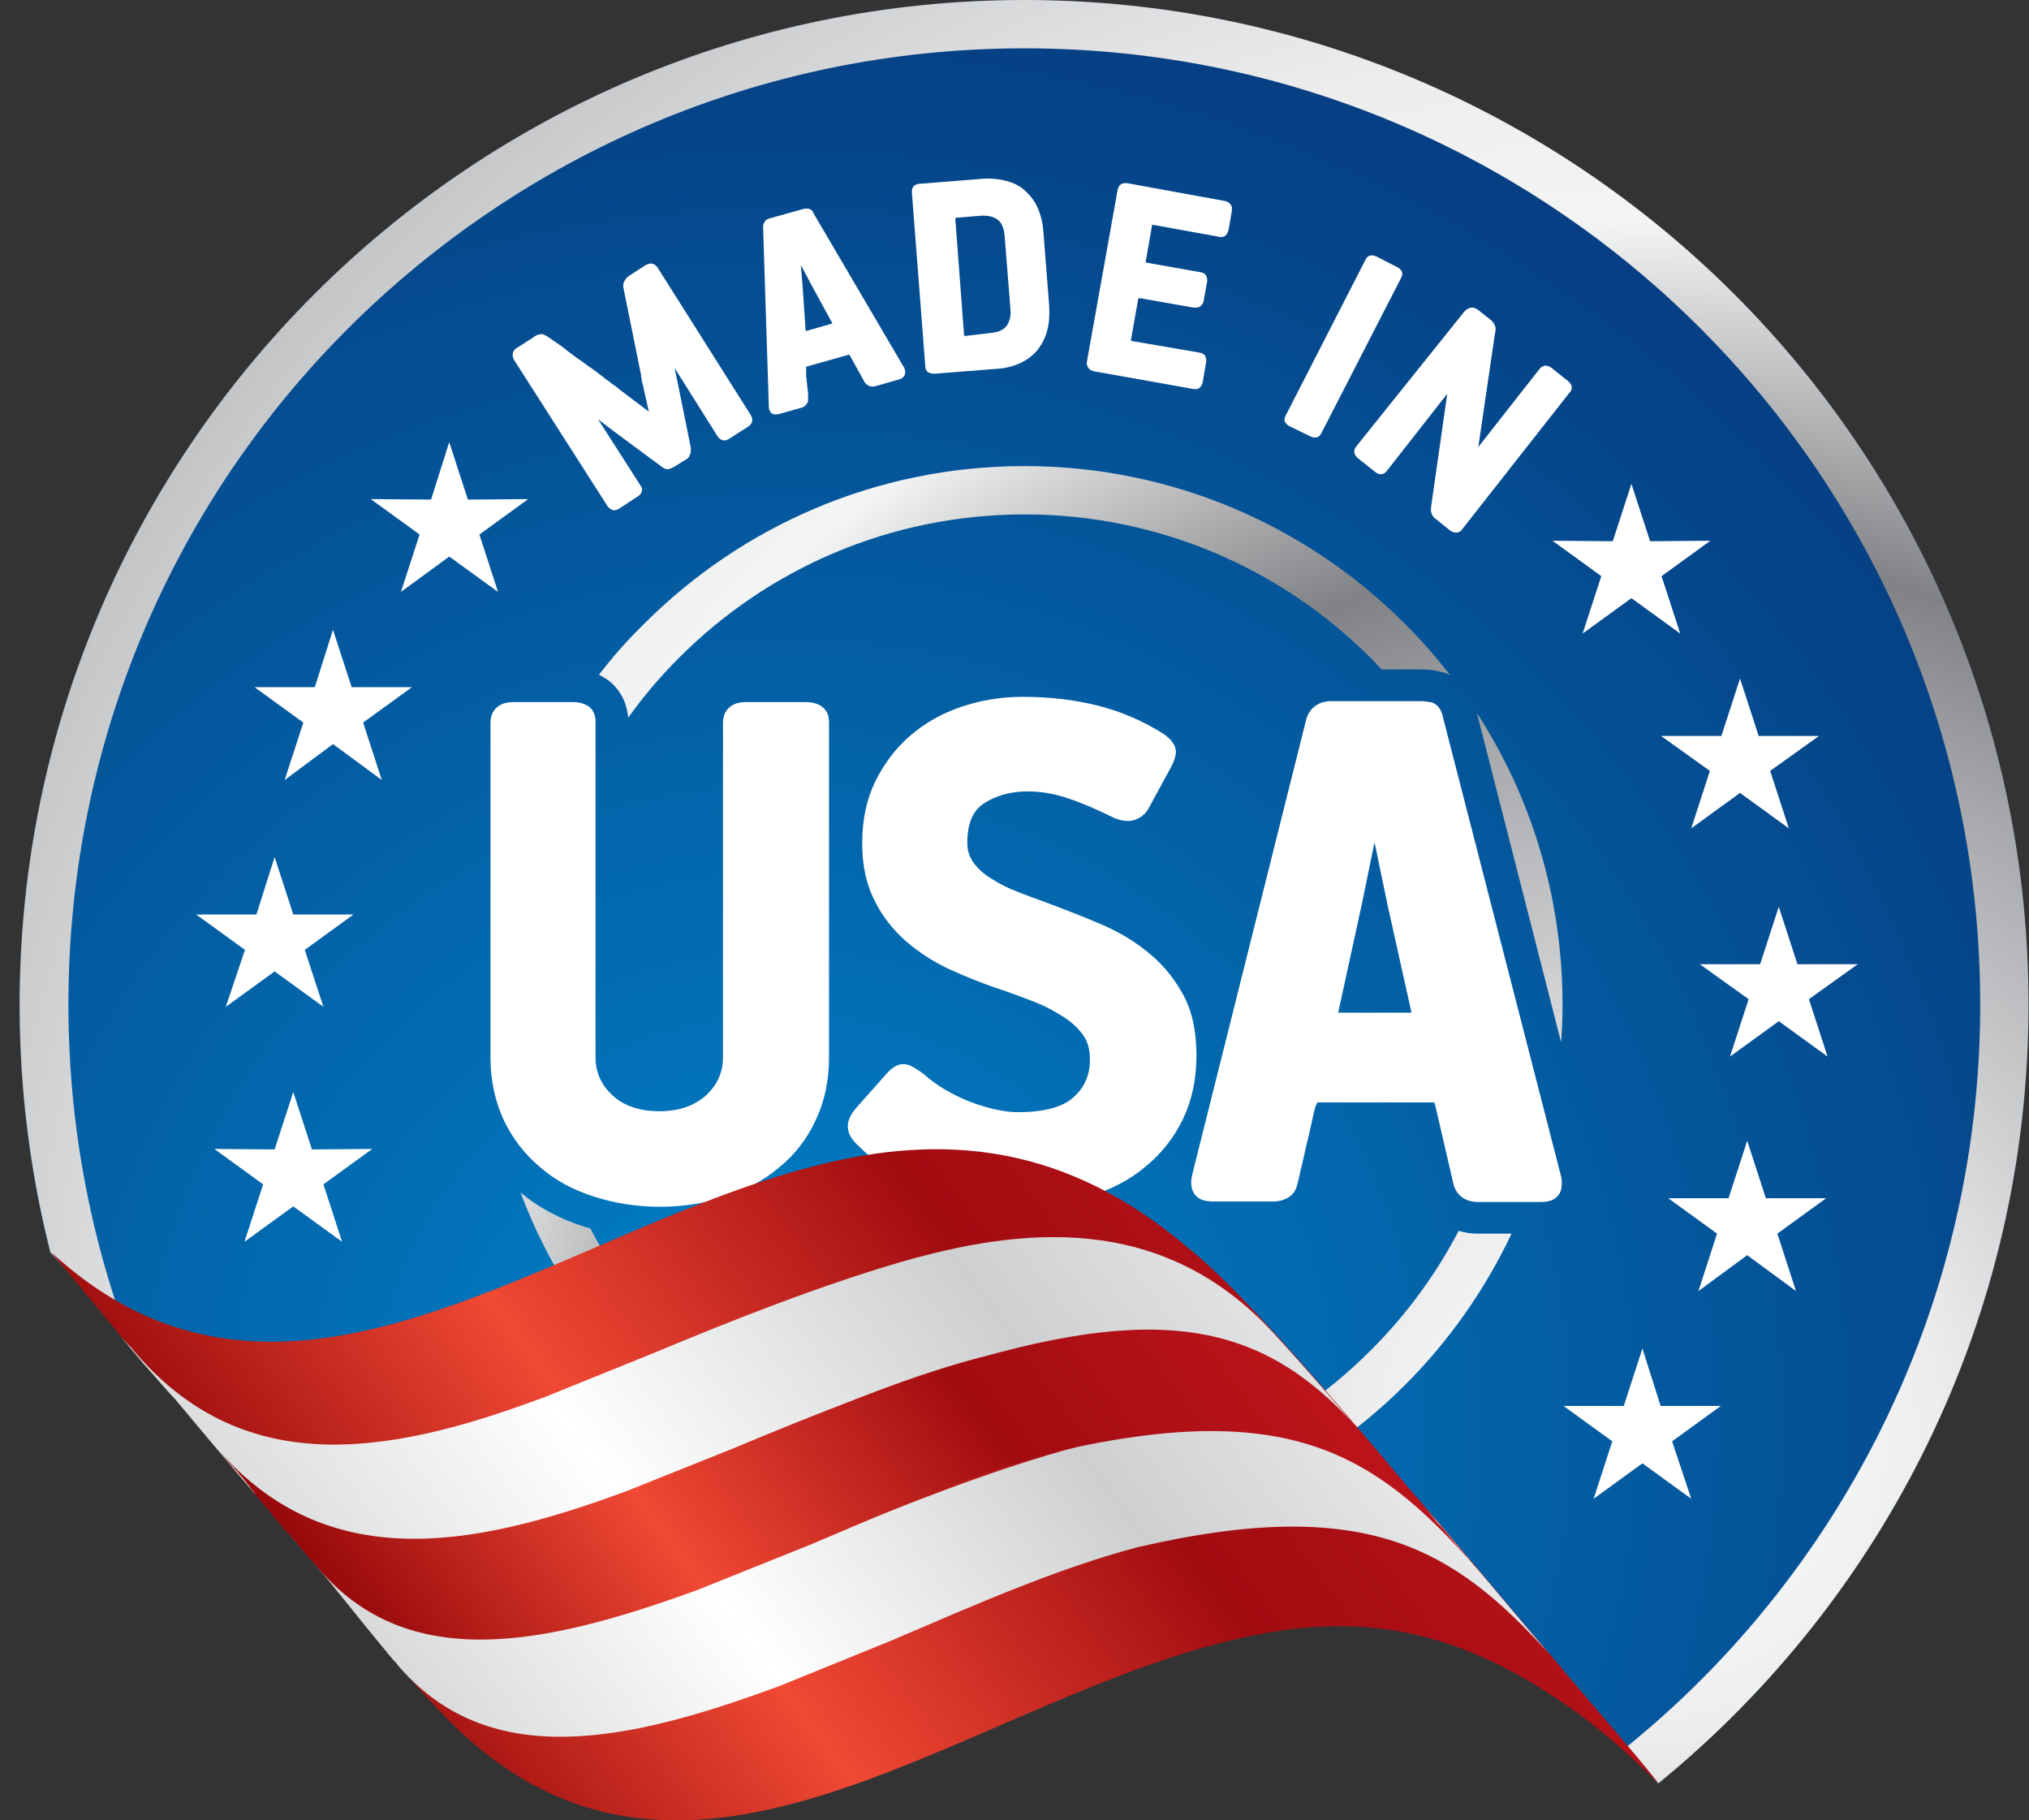 <?xml version="1.0" encoding="utf-8"?>
<!-- Generator: Adobe Illustrator 22.1.0, SVG Export Plug-In . SVG Version: 6.00 Build 0)  -->
<svg version="1.1" id="Layer_1" xmlns="http://www.w3.org/2000/svg" xmlns:xlink="http://www.w3.org/1999/xlink" x="0px" y="0px"
	 viewBox="0 0 424.1 380.4" style="enable-background:new 0 0 424.1 380.4;" xml:space="preserve">
<rect x="0" y="0" width="424.1" height="380.4" fill="#333333" stroke="none"/>
<style type="text/css">
	.st0{clip-path:url(#SVGID_3_);}
	.st1{fill:url(#SVGID_4_);}
	.st2{fill-rule:evenodd;clip-rule:evenodd;fill:#FFFFFF;}
	.st3{fill:#FFFFFF;stroke:#FFFFFF;stroke-width:3.564;stroke-miterlimit:22.926;}
	.st4{fill:#FFFFFF;}
	.st5{fill-rule:evenodd;clip-rule:evenodd;fill:url(#SVGID_5_);}
	.st6{fill-rule:evenodd;clip-rule:evenodd;fill:url(#SVGID_6_);}
	.st7{fill-rule:evenodd;clip-rule:evenodd;fill:url(#SVGID_7_);}
	.st8{fill-rule:evenodd;clip-rule:evenodd;fill:url(#SVGID_8_);}
</style>
<g>
	<defs>
		<path id="SVGID_1_" d="M214.1,0c115.9,0,209.9,94,209.9,209.9c0,65.7-30.2,124.3-77.4,162.8c-75.4-83.6-109.9-31.5-160.2-31.5
			c-98,0-154-55.8-175.9-79.5c-4.2-16.6-6.4-33.9-6.4-51.8C4.2,94,98.2,0,214.1,0z"/>
	</defs>
	<radialGradient id="SVGID_2_" cx="163.756" cy="298.176" r="395.814" gradientUnits="userSpaceOnUse">
		<stop  offset="0" style="stop-color:#0083CA"/>
		<stop  offset="1" style="stop-color:#08296C"/>
	</radialGradient>
	<use xlink:href="#SVGID_1_"  style="overflow:visible;fill-rule:evenodd;clip-rule:evenodd;fill:url(#SVGID_2_);"/>
	<clipPath id="SVGID_3_">
		<use xlink:href="#SVGID_1_"  style="overflow:visible;"/>
	</clipPath>
	<g class="st0">
		<radialGradient id="SVGID_4_" cx="344.367" cy="302.346" r="382.431" gradientUnits="userSpaceOnUse">
			<stop  offset="0" style="stop-color:#BCBEC0"/>
			<stop  offset="0.1" style="stop-color:#F3F4F4"/>
			<stop  offset="0.16" style="stop-color:#EDEDEE"/>
			<stop  offset="0.39" style="stop-color:#A7A9AC"/>
			<stop  offset="0.49" style="stop-color:#808285"/>
			<stop  offset="0.67" style="stop-color:#F3F4F4"/>
			<stop  offset="0.76" style="stop-color:#EDEDEE"/>
			<stop  offset="1" style="stop-color:#BCBEC0"/>
		</radialGradient>
		<path class="st1" d="M355.4,68.6c-36.2-36.2-86.1-58.5-141.3-58.5S109,32.5,72.8,68.6s-58.5,86.1-58.5,141.3
			s22.4,105.1,58.5,141.3c36.2,36.2,86.1,58.5,141.3,58.5s105.1-22.4,141.3-58.5c36.2-36.2,58.5-86.1,58.5-141.3
			S391.6,104.8,355.4,68.6L355.4,68.6z M214.1,97.4c31.1,0,59.2,12.6,79.5,32.9c3.4,3.4,6.6,7,9.5,10.8c-0.5-0.3-1-0.5-1.6-0.6
			c-0.7-0.2-1.5-0.4-2.3-0.5c-0.7-0.1-1.4-0.1-2.1-0.1H297h-0.1h-8.1c-0.8-0.8-1.5-1.6-2.3-2.4c-18.5-18.5-44.1-30-72.3-30
			s-53.8,11.4-72.3,30c-3.9,3.9-7.4,8-10.6,12.5c-0.1-1.3-0.4-2.6-1-3.9l0,0c-0.9-1.9-2.2-3.4-4-4.5c-0.4-0.2-0.7-0.4-1.1-0.6
			c2.9-3.8,6.1-7.4,9.5-10.7C155,110,183.1,97.4,214.1,97.4L214.1,97.4z M308.7,149c11.4,17.6,17.9,38.5,17.9,61
			c0,2.6-0.1,5.2-0.3,7.8L308.7,149L308.7,149L308.7,149L308.7,149z M315.9,257.9c-5.6,11.8-13.1,22.4-22.2,31.5
			c-20.4,20.4-48.5,32.9-79.5,32.9s-59.2-12.6-79.5-32.9c-11.3-11.3-20.2-25-25.9-40.2c1.9,1.6,4,3,6.3,4.2c2.2,1.2,4.6,2.2,7.2,3
			c0.4,0.1,0.7,0.2,1.1,0.3c4.9,9.4,11.2,18,18.6,25.4c18.5,18.5,44.1,30,72.3,30s53.8-11.4,72.3-30c7.3-7.3,13.5-15.7,18.3-24.9
			c1.3,0.4,2.6,0.6,4,0.6h0.3H315.9L315.9,257.9z M214.1-0.1c116,0,210,94,210,210c0,116-94,210-210,210c-116,0-210-94-210-210
			C4.1,93.9,98.1-0.1,214.1-0.1z"/>
	</g>
</g>
<polygon class="st2" points="69.6,131.6 73.5,143.6 86.1,143.6 75.9,151 79.8,163 69.6,155.5 59.5,163 63.4,151 53.2,143.6 
	65.8,143.6 "/>
<polygon class="st2" points="93.9,92.4 97.8,104.4 110.4,104.3 100.2,111.7 104.1,123.7 93.9,116.3 83.8,123.7 87.7,111.7 
	77.5,104.3 90.1,104.4 "/>
<polygon class="st2" points="57.4,179.1 61.3,191.1 73.9,191.1 63.7,198.5 67.6,210.4 57.4,203 47.2,210.4 51.2,198.5 41,191.1 
	53.6,191.1 "/>
<polygon class="st2" points="61.3,228.2 65.2,240.2 77.8,240.1 67.6,247.5 71.5,259.5 61.3,252.1 51.1,259.5 55,247.5 44.8,240.1 
	57.4,240.2 "/>
<polygon class="st2" points="371.8,189.5 367.9,201.5 355.3,201.5 365.5,208.8 361.6,220.8 371.8,213.4 382,220.8 378.1,208.8 
	388.3,201.5 375.7,201.5 "/>
<polygon class="st2" points="363.7,141.8 359.8,153.8 347.2,153.8 357.4,161.1 353.5,173.1 363.7,165.7 373.9,173.1 370,161.1 
	380.2,153.8 367.6,153.8 "/>
<polygon class="st2" points="341,101.1 337.1,113.1 324.5,113 334.7,120.4 330.8,132.4 341,125 351.2,132.4 347.3,120.4 357.5,113 
	344.9,113.1 "/>
<polygon class="st2" points="365.2,238.4 361.3,250.4 348.7,250.4 358.9,257.8 355,269.8 365.2,262.3 375.4,269.8 371.5,257.8 
	381.7,250.4 369.1,250.4 "/>
<polygon class="st2" points="343.3,281.8 339.4,293.8 326.8,293.8 337,301.2 333.1,313.2 343.3,305.8 353.5,313.2 349.5,301.2 
	359.7,293.8 347.1,293.8 "/>
<path class="st3" d="M122.7,221c0,3.6,1.4,6.7,4.1,9.2c2.7,2.5,6.4,3.8,11,3.8c4.6,0,8.2-1.3,11-3.8c2.7-2.5,4.1-5.6,4.1-9.3V151
	c0-1.6,1-2.5,2.9-2.5h12.6c2.1,0,3.1,0.8,3.1,2.3V221c0,4.6-0.9,8.7-2.6,12.3c-1.7,3.7-4.1,6.8-7.2,9.3c-3.1,2.6-6.6,4.5-10.7,5.8
	c-4.1,1.3-8.4,2-13,2c-4.7,0-9.1-0.7-13.2-2c-4.1-1.3-7.7-3.2-10.7-5.8c-3.1-2.6-5.5-5.7-7.2-9.3c-1.7-3.7-2.6-7.8-2.6-12.3v-70
	c0-1.6,1-2.5,2.9-2.5h12.6c0.9,0,1.6,0.2,2.1,0.5c0.5,0.3,0.8,0.9,0.8,1.8V221z"/>
<path class="st3" d="M248.3,220.5c0,4.8-0.9,9-2.7,12.7c-1.8,3.7-4.3,6.8-7.4,9.3c-3.1,2.6-6.8,4.5-11.1,5.8c-4.3,1.3-8.9,2-13.8,2
	c-6,0-11.9-1-17.7-2.9c-5.8-2-10.8-5.1-15-9.3c-1-0.9-1.5-1.7-1.6-2.5c-0.1-0.8,0.3-1.7,1.3-2.9l6.4-7.2c1-1.1,1.8-1.5,2.5-1.3
	c0.7,0.2,1.6,0.8,2.7,1.6c2.8,2.5,6.2,4.5,10.2,6.1c4,1.5,7.6,2.3,10.7,2.3c5.9,0,10.2-1.2,12.8-3.6c2.7-2.4,4-5.5,4-9.2
	c0-2.3-0.5-4.3-1.6-5.9c-1.1-1.6-2.6-3.1-4.6-4.4c-2-1.3-4.2-2.5-6.8-3.5c-2.6-1-5.3-2-8.3-3c-3.2-1.1-6.3-2.4-9.4-3.8
	c-3.1-1.5-5.9-3.3-8.4-5.5c-2.5-2.2-4.6-4.8-6.1-7.9c-1.6-3.1-2.4-6.8-2.4-11.2c0-4.5,0.8-8.5,2.5-12c1.7-3.5,4-6.6,6.9-9.1
	c2.9-2.5,6.2-4.4,10.1-5.7c3.8-1.3,7.9-2,12.3-2c5.5,0,10.5,0.6,15.3,1.8c4.7,1.2,9.1,3.1,13.2,5.7c1.2,0.9,1.8,1.7,1.7,2.4
	c-0.1,0.7-0.5,1.7-1.2,2.9l-4.3,7.9c-0.5,0.9-1.3,1.4-2.1,1.6c-0.9,0.2-1.8,0-2.8-0.4c-3.2-1.6-6.4-3-9.6-4.1
	c-3.2-1.1-6.3-1.6-9.2-1.6c-3.8,0-7.2,0.9-10.1,2.8c-2.9,1.9-4.3,5.1-4.3,9.8c0,2,0.6,3.7,1.7,5.2c1.1,1.5,2.6,2.8,4.3,3.8
	c1.7,1.1,3.5,2,5.6,2.8c2,0.8,3.9,1.5,5.6,2.1c3.5,1.3,7.1,2.7,10.7,4.2c3.7,1.5,7,3.3,9.9,5.6c2.9,2.2,5.4,5,7.3,8.4
	C247.3,211.3,248.3,215.5,248.3,220.5z"/>
<path class="st3" d="M324.5,246c0.2,0.5,0.2,1.3,0.1,2.1c-0.2,0.9-1,1.3-2.5,1.3h-13.2c-1.7,0-2.8-0.7-3.3-2.1l-3.8-16.4
	c-0.2-0.9-0.5-1.5-0.7-1.8c-0.3-0.3-0.7-0.5-1.4-0.5h-24.2c-0.9,0-1.4,0.2-1.6,0.7c-0.2,0.4-0.4,0.9-0.7,1.5c-0.2,0.9-0.5,2-0.8,3.5
	c-0.3,1.5-0.7,3.1-1.1,4.7c-0.4,1.7-0.7,3.3-1.1,4.8c-0.3,1.5-0.6,2.7-0.8,3.4c-0.2,0.8-0.6,1.3-1.2,1.6s-1.2,0.5-1.9,0.5h-12.6
	c-1.5,0-2.4-0.3-2.7-1c-0.3-0.7-0.3-1.4-0.1-2.3l23.9-95.4c0.5-1.5,1.7-2.3,3.4-2.3h18.6c0.8,0,1.4,0.1,2,0.2
	c0.5,0.2,0.9,0.8,1.1,1.9L324.5,246L324.5,246z M291.8,188.9l-3.9-18.8c-0.1-0.4-0.3-0.7-0.6-0.7c-0.3-0.1-0.5,0.2-0.6,0.7
	l-3.8,18.5l-5.1,23.4c-0.1,0.5-0.1,0.9,0,1.1c0.1,0.2,0.5,0.3,1.1,0.3h17c1.1,0,1.4-0.5,1-1.6L291.8,188.9z"/>
<path class="st4" d="M311.5,66.8c0.3,0.2,0.5,0.4,0.6,0.6c0.2,0.2,0.3,0.5,0.4,0.7l0,0c0.1,0.2,0.1,0.5,0.1,0.7c0,0.2,0,0.5-0.1,0.7
	h0l-3.5,23.9l12.8-16.3c0.3-0.4,0.7-0.6,1.1-0.7c0.4,0,0.8,0.1,1.3,0.4l3.5,2.8c0.4,0.3,0.7,0.7,0.8,1.1c0.1,0.4,0,0.9-0.4,1.3
	l-22.4,28.5c-0.2,0.3-0.4,0.5-0.6,0.6c-0.3,0.2-0.6,0.2-0.9,0.2v0c-0.2,0-0.4-0.1-0.7-0.2c-0.2-0.1-0.4-0.2-0.6-0.4l-2.5-2
	c-0.2-0.2-0.4-0.3-0.6-0.5c-0.2-0.2-0.3-0.3-0.4-0.5c-0.1-0.2-0.2-0.5-0.3-0.8c0-0.2,0-0.5,0-0.8l3.4-23.8l-12.7,16.2
	c-0.3,0.4-0.7,0.6-1.2,0.6c-0.4,0-0.8-0.2-1.2-0.5l-3.5-2.8c-0.4-0.3-0.7-0.7-0.8-1.1c-0.1-0.5,0-0.9,0.3-1.3L306,65.2h0l0,0
	c0.4-0.5,0.9-0.8,1.4-0.9c0.5-0.1,1.1,0.1,1.6,0.5l0,0l0,0L311.5,66.8z"/>
<path class="st4" d="M269.6,89.1c-0.5-0.2-0.8-0.6-1-0.9c-0.2-0.4-0.1-0.9,0.1-1.3l16.7-32.6c0.2-0.5,0.6-0.8,1-0.9
	c0.4-0.1,0.8,0,1.3,0.2l4.3,2.2c0.5,0.2,0.8,0.6,1,0.9c0.2,0.4,0.1,0.9-0.1,1.3l-16.7,32.5l0,0c-0.2,0.5-0.6,0.8-1,0.9
	c-0.4,0.1-0.9,0-1.3-0.2h0l0,0l0,0L269.6,89.1z"/>
<path class="st4" d="M250.8,73.7c0.5,0.1,0.9,0.3,1.1,0.7c0.2,0.4,0.3,0.8,0.2,1.3v0l-0.7,4.1c-0.1,0.5-0.3,0.9-0.6,1.2
	c-0.4,0.3-0.8,0.4-1.3,0.3l-20.8-3.7v0h0c-0.5-0.1-0.9-0.3-1.2-0.7c-0.3-0.4-0.4-0.8-0.3-1.4l0,0v0l6.4-35.8
	c0.1-0.5,0.3-0.9,0.7-1.2c0.4-0.2,0.8-0.3,1.4-0.2h0L256,42c0.2,0,0.4,0.1,0.6,0.2c0.2,0.1,0.3,0.2,0.5,0.4c0.2,0.2,0.3,0.4,0.4,0.7
	c0,0.2,0,0.5,0,0.7l-0.7,4v0c-0.1,0.5-0.3,0.9-0.6,1.2c-0.4,0.3-0.8,0.4-1.3,0.3v0L241.1,47h0c-0.1,0-0.2,0-0.3,0c0,0,0,0.1,0,0.1
	l0,0l-1.3,7.4h0c0,0.2,0,0.3,0,0.3c0,0,0.1,0.1,0.2,0.1h0l11.3,2c0.5,0.1,0.9,0.3,1.1,0.7c0.2,0.4,0.3,0.8,0.2,1.3h0l-0.7,3.9v0
	c-0.1,0.5-0.3,0.9-0.7,1.2c-0.4,0.3-0.8,0.3-1.3,0.3l-11.4-2v0c-0.1,0-0.2,0-0.2,0c0,0.1,0,0.1-0.1,0.2v0l-1.5,8.5h0
	c0,0.1,0,0.2,0,0.2c0,0,0,0,0,0c0.1,0,0.2,0.1,0.4,0.1L250.8,73.7z"/>
<path class="st4" d="M206.9,69.6c0.9-0.1,1.6-0.2,2.2-0.5c0.5-0.2,1-0.6,1.3-1c0.3-0.4,0.5-0.9,0.7-1.5c0.1-0.6,0.2-1.3,0.1-2
	l-1.2-15.2c-0.1-0.9-0.2-1.6-0.5-2.2c-0.2-0.6-0.6-1-1-1.3c-0.4-0.3-1-0.6-1.6-0.7c-0.6-0.1-1.3-0.2-2.1-0.1l-4.8,0.4
	c-0.1,0-0.3,0-0.3,0.1c0,0,0,0,0,0.1c0,0.1,0,0.2,0,0.3l1.8,23.9c0,0.1,0,0.2,0.1,0.3c0,0,0.1,0,0.3,0L206.9,69.6L206.9,69.6z
	 M195.4,78.1c-0.6,0-1-0.1-1.4-0.3c-0.4-0.3-0.6-0.7-0.6-1.3l-2.8-36.3c0-0.6,0.1-1,0.4-1.3c0.3-0.3,0.7-0.5,1.3-0.5l12.6-1
	c2-0.2,3.9,0,5.4,0.4c1.6,0.4,3,1.1,4.1,2.2c1.1,1,2,2.2,2.6,3.7c0.6,1.4,1,3.1,1.1,4.9l1.2,15.3c0.1,1.9,0,3.6-0.4,5.1
	c-0.4,1.6-1.1,2.9-2,4.1c-1,1.2-2.2,2.1-3.7,2.8c-1.5,0.7-3.2,1.1-5.2,1.2L195.4,78.1z"/>
<path class="st4" d="M169.8,59.9l-2.4-4.5l0.4,5v0l0.6,8.8l5.6-1.6L169.8,59.9L169.8,59.9L169.8,59.9z M188.9,76.7
	c0.1,0.1,0.2,0.3,0.2,0.5c0.1,0.2,0.1,0.4,0.1,0.6c0,0.4-0.1,0.7-0.4,1c-0.2,0.2-0.5,0.4-0.9,0.5l-4.9,1.4c-0.4,0.1-0.9,0.1-1.2,0
	c-0.4-0.1-0.7-0.4-1-0.7l0,0l-3.1-5.6l0,0c-0.1-0.1-0.1-0.2-0.2-0.3c0,0,0,0,0,0c0,0,0,0,0,0h0l-8.9,2.5c0,0-0.1,0-0.1,0
	c0,0,0,0.1,0,0.1c0,0.1,0,0.2,0,0.3c0,0.1,0,0.3,0,0.5c0,0.2,0,0.5,0,0.8c0,0.3,0,0.6,0.1,0.9c0,0.3,0,0.6,0.1,1v0
	c0,0.3,0,0.6,0.1,0.9c0,0.3,0,0.6,0.1,0.9c0,0.3,0,0.5,0,0.8c0,0.2,0,0.4,0,0.6c0,0.2,0,0.5-0.1,0.7h0c-0.1,0.2-0.2,0.4-0.4,0.6
	c-0.1,0.1-0.3,0.2-0.4,0.3c-0.2,0.1-0.3,0.2-0.5,0.2h0l-4.6,1.3c-0.4,0.1-0.7,0.1-0.9,0.1c-0.4,0-0.7-0.2-0.9-0.4
	c-0.1-0.2-0.2-0.4-0.3-0.6c-0.1-0.2-0.1-0.4-0.1-0.7l-1.2-37.5l0,0l0,0c0-0.5,0.2-0.8,0.4-1.2c0.3-0.3,0.6-0.5,1.1-0.6h0l6.8-1.9
	l0,0c0.2,0,0.3-0.1,0.5-0.1c0.2,0,0.3,0,0.5,0l0,0c0.3,0,0.5,0.1,0.8,0.3c0.2,0.1,0.3,0.3,0.4,0.6l0,0L188.9,76.7z"/>
<path class="st4" d="M156.9,86.7c0.3,0.5,0.4,0.9,0.3,1.4c-0.1,0.4-0.4,0.8-0.9,1.1l-3.9,2.5c-0.4,0.3-0.9,0.4-1.3,0.3
	c-0.4-0.1-0.8-0.3-1.1-0.8L141,76.9l0.9,4.3v0l2.5,12.4l0,0l0,0c0,0.2,0,0.4,0,0.6c0,0.2,0,0.4-0.1,0.6c-0.1,0.2-0.2,0.5-0.3,0.7
	c-0.2,0.2-0.3,0.4-0.6,0.5l-2.4,1.5c-0.2,0.1-0.4,0.2-0.6,0.3c-0.2,0.1-0.4,0.2-0.5,0.2c-0.2,0.1-0.5,0-0.8,0
	c-0.2-0.1-0.5-0.2-0.7-0.4l0,0l-10-7.4l0,0l-3.4-2.6l8.9,13.9l0,0v0c0.3,0.4,0.4,0.9,0.2,1.3c-0.1,0.4-0.4,0.7-0.9,1h0v0l-3.8,2.5
	c-0.5,0.3-0.9,0.4-1.3,0.3c-0.4-0.1-0.8-0.4-1.1-0.8l-19.5-30.5c-0.3-0.5-0.4-1-0.3-1.5c0.1-0.5,0.4-0.9,1-1.2l3.3-2.1
	c0.2-0.2,0.4-0.3,0.6-0.4c0.2-0.1,0.4-0.2,0.6-0.2c0.3-0.1,0.6-0.1,0.9,0c0.2,0.1,0.5,0.2,0.8,0.4l0,0c0.1,0.1,0.3,0.2,0.6,0.4
	c0.4,0.3,0.8,0.6,1,0.7c0.6,0.4,1,0.7,1.3,0.9c0.4,0.3,0.8,0.6,1.4,1.1c0.9,0.7,1.4,1,1.6,1.2c0.1,0.1,0.5,0.3,1.7,1.2
	c0.5,0.4,1.1,0.8,1.7,1.2c0.6,0.4,1.1,0.8,1.6,1.2c0.6,0.4,1,0.8,1.4,1.1c0.5,0.3,0.9,0.6,1.2,0.9c0.6,0.4,0.9,0.6,1,0.7
	c0.2,0.1,0.4,0.3,0.6,0.5l6.1,4.6c0-0.2-0.1-0.4-0.1-0.6h0c-0.1-0.3-0.2-0.7-0.3-1.3c-0.1-0.4-0.2-0.8-0.3-1.3
	c-0.1-0.4-0.2-0.8-0.3-1.3c-0.1-0.6-0.2-1-0.3-1.3c-0.1-0.4-0.2-0.8-0.2-1.1c-0.1-0.3-0.1-0.5-0.1-0.7l-3.7-18.3l0,0
	c-0.1-0.5,0-1,0.3-1.5c0.2-0.4,0.6-0.8,1.1-1.1l3.1-2c0.5-0.3,1-0.5,1.5-0.4c0.5,0.1,0.9,0.4,1.2,0.9L156.9,86.7z"/>
<g>
	<g>
		<linearGradient id="SVGID_5_" gradientUnits="userSpaceOnUse" x1="278.074" y1="242.363" x2="89.815" y2="384.227">
			<stop  offset="0" style="stop-color:#BA131A"/>
			<stop  offset="0.31" style="stop-color:#A10C11"/>
			<stop  offset="0.67" style="stop-color:#F04934"/>
			<stop  offset="1" style="stop-color:#94070A"/>
		</linearGradient>
		<path class="st5" d="M60.3,320.4c1.5,1.6,2.9,3.3,4.3,4.9l0,0c9.3,10.9,17.6,22.3,28.6,33.6c48.8,50,105.1-0.9,161.7-15.5
			c26.9-7,49.7-4.9,78.3,17.2c4.7,3.7,9.1,7.8,13.6,12.2c-7.3-9.1-15-17.6-22.4-26.6c-9.8-11.4-20.6-24.6-30.2-35.5l0,0
			c-16.2-19.3-35.2-41.5-45.6-49.7c-25.8-22.1-51.5-24.3-78.5-17.3c-55.8,14.4-110.5,63.1-159.5,17.9c6.4,7.5,12.6,15.2,19.3,23.2
			c2.2,2.4,4.5,5.2,6.7,7.5C40,296.3,52.3,311,60.3,320.4L60.3,320.4z M36.6,292.4L36.6,292.4L36.6,292.4z"/>
	</g>
	<linearGradient id="SVGID_6_" gradientUnits="userSpaceOnUse" x1="278.606" y1="267.848" x2="114.17" y2="391.76">
		<stop  offset="0" style="stop-color:#EDEDEE"/>
		<stop  offset="0.31" style="stop-color:#CDCFD0"/>
		<stop  offset="0.69" style="stop-color:#FFFFFF"/>
		<stop  offset="1" style="stop-color:#D8D9DA"/>
	</linearGradient>
	<path class="st6" d="M60.4,320.6c1.4,1.6,2.8,3.2,4.2,4.8l0,0c5.2,6.1,10,12.3,15.2,18.6c0.4,0.5,0.9,1,1.3,1.6l0,0
		c0.5,0.5,0.9,1.1,1.4,1.6l0.2,0.2c0.3,0.3,0.5,0.7,0.8,1l0.1,0.1c19.1,21.8,48.1,15.3,78.6,4.1l1.8-0.7l22.4-9.1
		c17.3-7.4,34.7-15.1,51.5-19.5c47.5-11,65.9,0.2,85.8,22.2c-7.6-8.9-15.8-18.8-23.5-27.8c-18.5-20.3-38.5-25.6-78.2-14.5
		c-16.5,4.7-34.7,11.9-51.9,19.1l-22.5,9.1l-1.1,0.4c-32.3,12-62.7,16.9-85.5-10.7C60.8,320.9,60.6,320.7,60.4,320.6z"/>
	<g>
		<linearGradient id="SVGID_7_" gradientUnits="userSpaceOnUse" x1="253.131" y1="218.521" x2="73.774" y2="353.676">
			<stop  offset="0" style="stop-color:#EDEDEE"/>
			<stop  offset="0.31" style="stop-color:#CDCFD0"/>
			<stop  offset="0.69" style="stop-color:#FFFFFF"/>
			<stop  offset="1" style="stop-color:#D8D9DA"/>
		</linearGradient>
		<path class="st7" d="M288.7,304.3c-7.5-8.8-15.3-17.9-22.4-25.6c-23.6-25.8-53.5-22-77.9-15c-16.5,4.8-34.7,11.9-51.9,19.1
			l-22.5,9.1l-1.1,0.4c-32.3,12-62.7,16.9-85.5-10.7c-1-1-2-2.1-2.9-3.2c1.8,2.2,3.6,4.3,5.5,6.6c2.2,2.4,4.5,5.2,6.7,7.5
			c2.4,2.9,9.6,11.5,16.5,19.6c19.1,18,46.7,11.5,75.5,1l1.8-0.7l22.4-9.1c17.3-7.4,34.7-15.1,51.5-19.5
			C250.7,273,269.3,283.4,288.7,304.3L288.7,304.3z M36.6,292.4L36.6,292.4L36.6,292.4z"/>
	</g>
	<linearGradient id="SVGID_8_" gradientUnits="userSpaceOnUse" x1="250.294" y1="261.847" x2="99.811" y2="375.244">
		<stop  offset="0" style="stop-color:#BA131A"/>
		<stop  offset="0.3" style="stop-color:#A10C11"/>
		<stop  offset="0.66" style="stop-color:#F04934"/>
		<stop  offset="1" style="stop-color:#94070A"/>
	</linearGradient>
	<path class="st8" d="M60.3,320.5L60.3,320.5L60.3,320.5c1.4,1.6,2.8,3.2,4.2,4.9l0,0c0.5,0.5,0.9,1.1,1.4,1.6l0.2,0.2
		c19,23,48.4,16.4,79.3,5.2l1.8-0.7l22.4-9c17.2-7.3,34.6-15,51.4-19.4c50.4-11.6,67.9,1.7,89.4,26.4l0.1,0.1l-0.3-0.3l-0.2-0.3
		l-0.3-0.3l0,0l-0.3-0.3l-0.2-0.3l0-0.1l-0.3-0.3l-0.2-0.2l-0.3-0.4l-0.1-0.2l-0.1-0.1l-0.3-0.3l-0.1-0.1l-0.2-0.2l-0.3-0.3
		l-0.1-0.1l-0.2-0.2l-0.3-0.3l0,0l-0.2-0.3l-0.2-0.3l0,0l-0.3-0.3l-0.2-0.2l-0.1-0.1l-0.4-0.5l-0.1-0.1l-0.3-0.3l-1.5-1.8l0,0
		l-0.9-1.1l-0.1-0.1l-0.4-0.5l-0.1-0.1l-0.7-0.8l-0.4-0.4l-0.3-0.3l0,0l-0.7-0.9l-0.2-0.2l0-0.1l-0.3-0.3l-0.2-0.2l-0.3-0.4
		l-0.1-0.1l-0.1-0.1l-0.3-0.3l-0.4-0.5l-0.3-0.4l-0.3-0.3l0,0l-0.2-0.3l-0.2-0.3l0,0l-0.2-0.3l-0.2-0.2l-0.1-0.1l-0.4-0.4l0,0
		l-0.1-0.1l-0.2-0.3l-0.1-0.1l-0.4-0.4l-0.1-0.1l-0.2-0.2l-0.2-0.3l0,0l-0.2-0.2l-0.2-0.3l0,0l-0.4-0.5l0,0l-1.2-1.5l-0.1-0.1l0,0
		l-1.7-2l-0.1-0.1l-0.1-0.1c-1.2-1.4-2.4-2.8-3.5-4.2l0,0l-0.1-0.1c-19.6-23.8-39.5-30.6-81.8-18.7c-16.5,4.6-34.6,11.8-51.8,19
		l-22.5,9l-1.1,0.4c-31.6,11.6-61.6,16.8-84.2-8.9l0,0l1.7,2l0.1,0.1l0.3,0.4l0.1,0.1l0.4,0.4l0,0l0.4,0.4l0.1,0.1l0.3,0.4l0.1,0.1
		l0.3,0.3l0.2,0.2l0.2,0.3l0.4,0.5l0.3,0.3l0.1,0.1l1.1,1.4l0.1,0.1l0.3,0.4l0.1,0.2l0.4,0.5l0.2,0.2l0.2,0.3l0.1,0.2l0.3,0.4
		l0.4,0.5l0,0l0.4,0.4l0,0l0.3,0.4l0.1,0.1l1.3,1.5l0.1,0.1l0.7,0.9l0,0l1.2,1.5l0.2,0.2l0.2,0.2l0.1,0.2l0.3,0.3l0.1,0.1l0.3,0.4
		l0,0l0.3,0.4l0,0L60.3,320.5z"/>
</g>
</svg>
